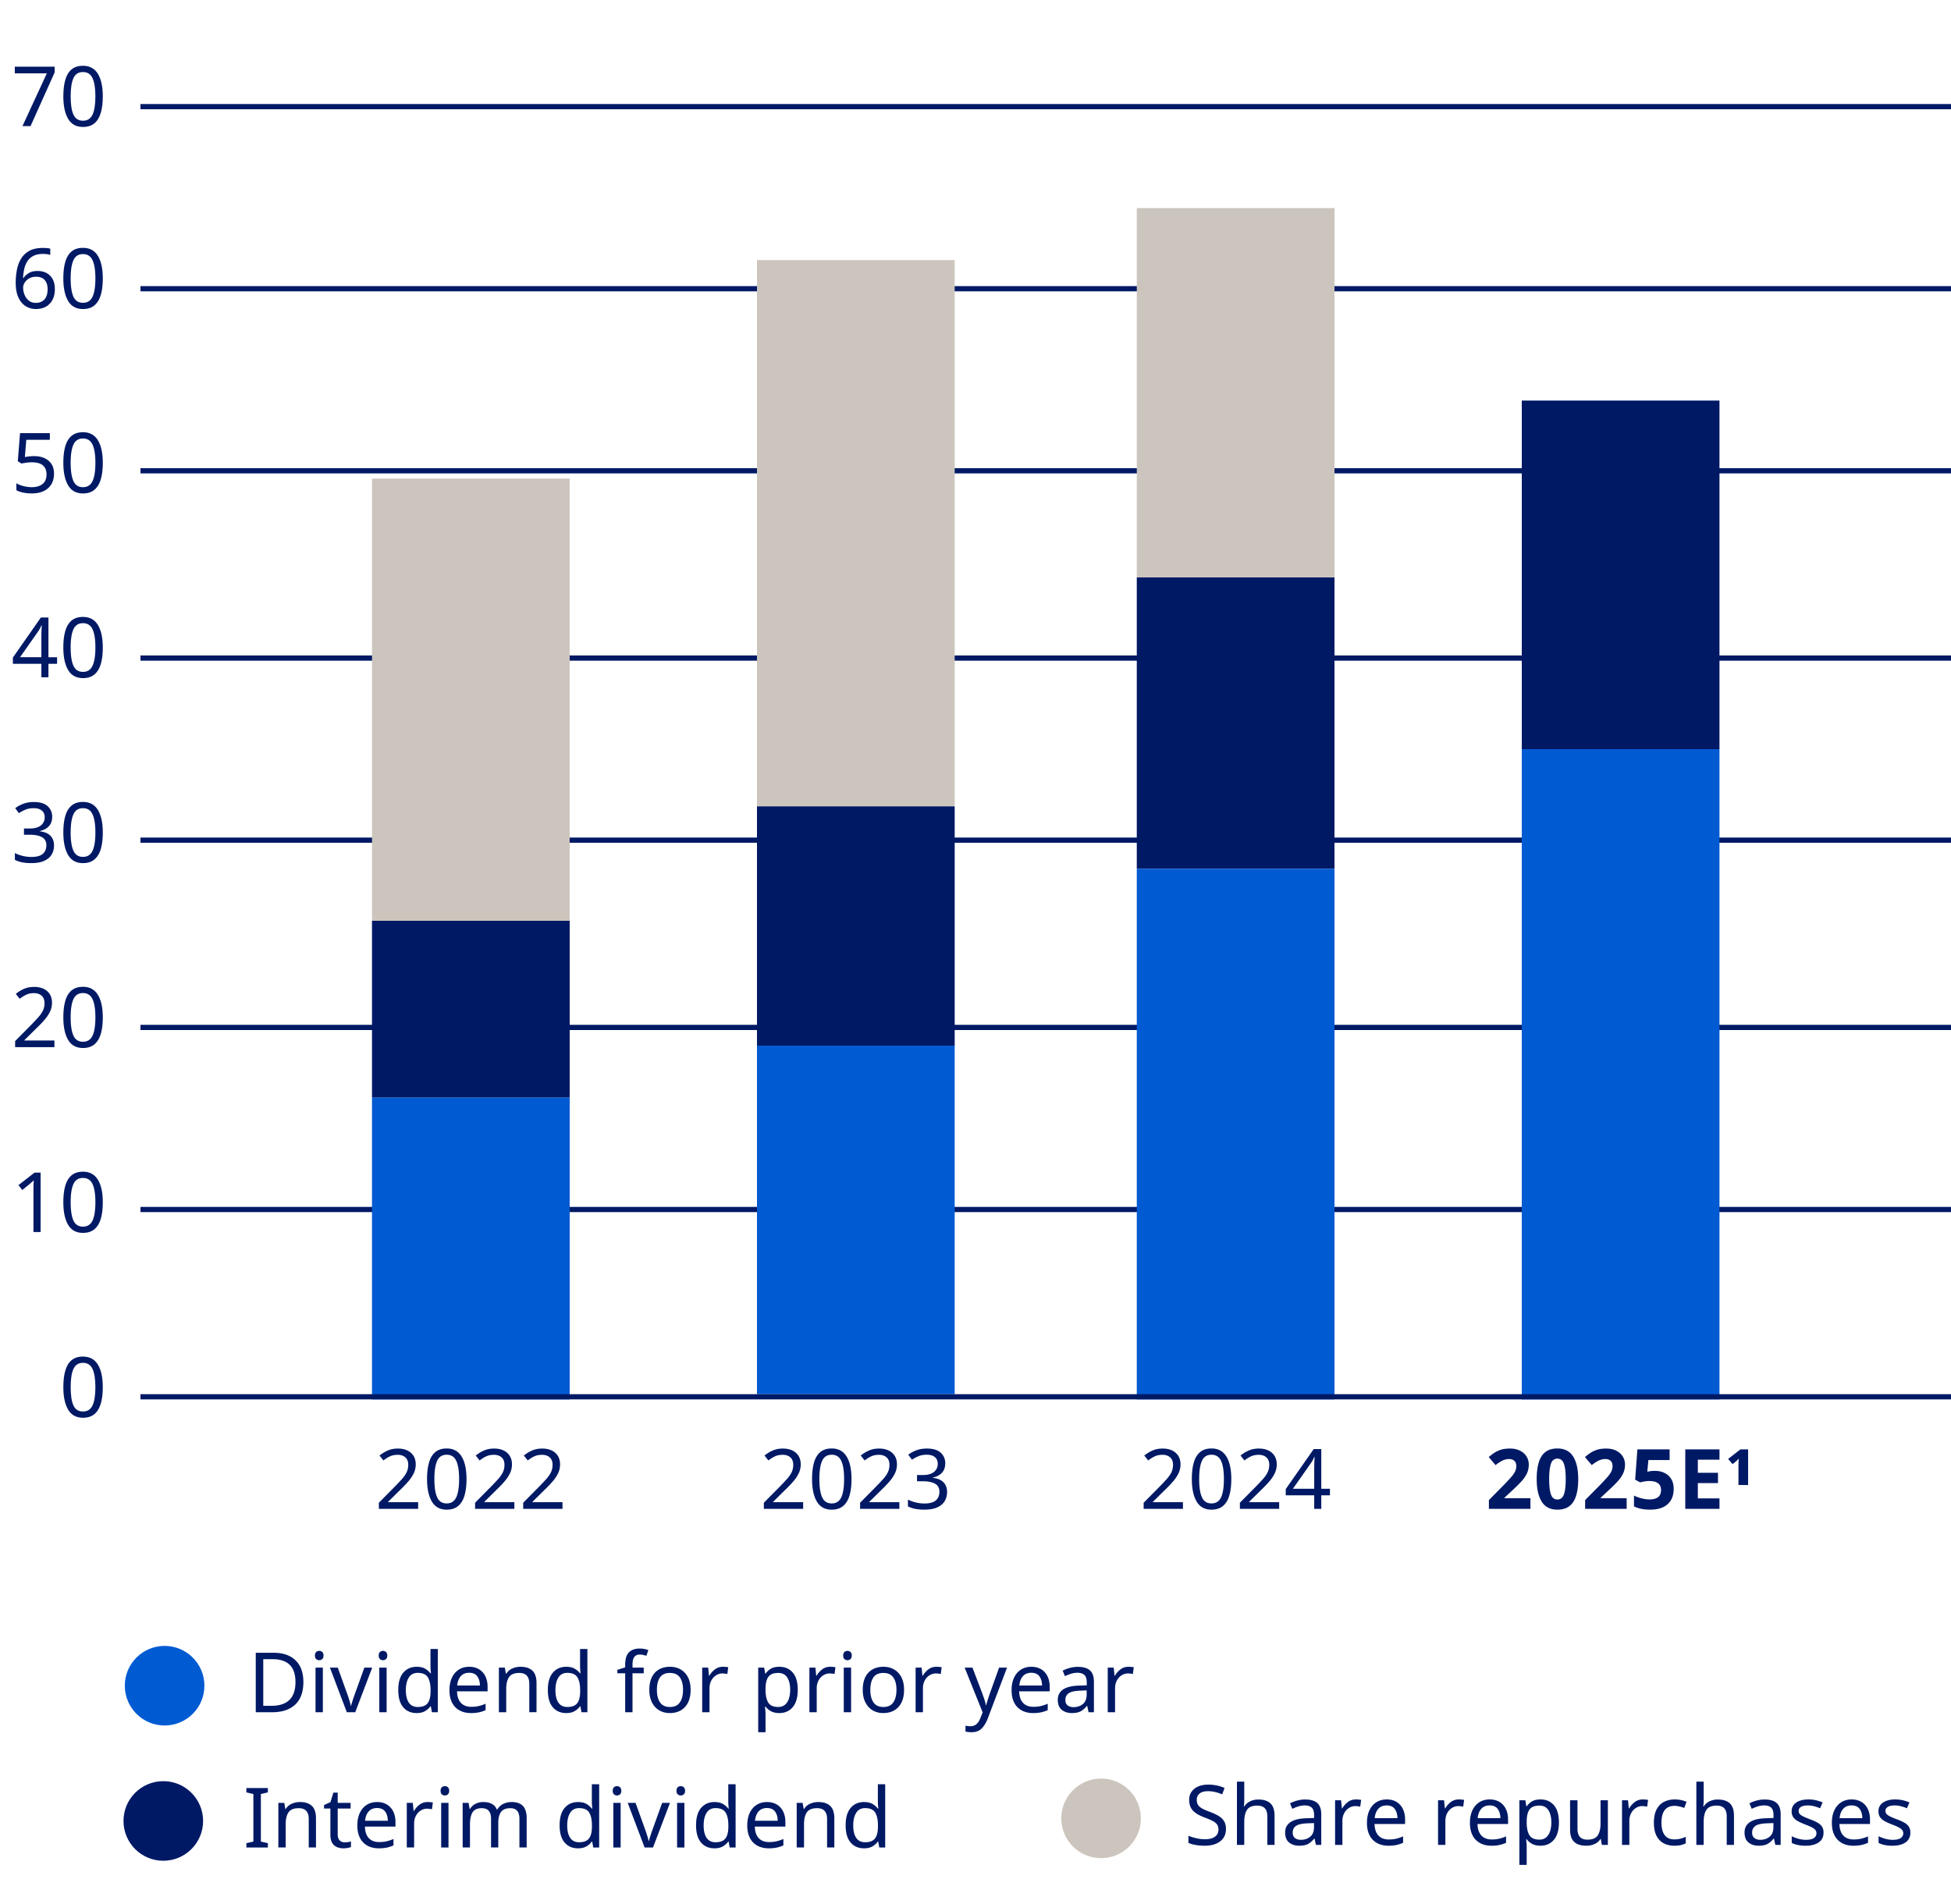 <svg xmlns="http://www.w3.org/2000/svg" width="375" height="366" viewBox="0 0 375 366"><path fill="none" stroke="#001965" d="M27 197.5h348M27 232.5h348M27 90.5h348M27 55.5h348M27 20.5h348M27 126.5h348M27 161.5h348"/><path fill="#ccc5bd" d="M71.5 92h38v85h-38z"/><path fill="#001965" d="M71.5 177h38v34h-38z"/><path d="M31.639 331.687c4.225 0 7.65-3.427 7.65-7.65s-3.425-7.65-7.65-7.65-7.65 3.422-7.65 7.65 3.425 7.65 7.65 7.65" fill="#005ad2"/><path d="M31.387 357.687c4.225 0 7.65-3.427 7.65-7.65s-3.425-7.65-7.65-7.65-7.65 3.422-7.65 7.65 3.425 7.65 7.65 7.65" fill="#001965"/><path d="M211.639 357.187c4.225 0 7.65-3.427 7.65-7.65s-3.425-7.65-7.65-7.65-7.65 3.422-7.65 7.65 3.425 7.65 7.65 7.65M145.5 50h38v105h-38z" fill="#ccc5bd"/><path fill="#001965" d="M145.5 155h38v46h-38z"/><path fill="#ccc5bd" d="M218.5 40h38v71h-38z"/><path fill="#001965" d="M218.5 111h38v56h-38zM292.5 77h38v67h-38z"/><path fill="#005ad2" d="M71.5 211h38v58h-38zM145.5 201h38v67h-38zM218.5 167h38v102h-38zM292.5 144h38v125h-38z"/><path fill="none" stroke="#001965" d="M27 268.5h348"/><g fill="#001965"><path d="M58.312 323.312c0 1.931-.525 3.384-1.576 4.36s-2.515 1.464-4.392 1.464h-3.185v-11.424h3.521c1.141 0 2.136.214 2.983.64a4.493 4.493 0 011.96 1.889c.459.832.688 1.855.688 3.071zm-1.521.047c0-1.525-.376-2.643-1.128-3.352s-1.815-1.064-3.191-1.064H50.6v8.961h1.552c3.094 0 4.64-1.516 4.64-4.545zM61.367 317.344c.213 0 .402.072.568.216.165.144.248.371.248.681s-.083.535-.248.68a.837.837 0 01-.568.216c-.234 0-.432-.071-.592-.216s-.24-.371-.24-.68.08-.537.24-.681.357-.216.592-.216zm.688 3.216v8.576h-1.407v-8.576h1.407zM66.663 329.136l-3.248-8.576h1.504l1.824 5.056a28.076 28.076 0 01.528 1.617c.074.266.128.484.159.655h.064c.032-.171.091-.392.176-.664s.176-.55.272-.832c.096-.282.187-.541.271-.776l1.824-5.056h1.504l-3.264 8.576h-1.616zM73.623 317.344c.213 0 .402.072.568.216.165.144.248.371.248.681s-.083.535-.248.68a.837.837 0 01-.568.216c-.234 0-.432-.071-.592-.216s-.24-.371-.24-.68.08-.537.24-.681.357-.216.592-.216zm.688 3.216v8.576h-1.407v-8.576h1.407zM80.071 329.296c-1.067 0-1.92-.37-2.561-1.112-.64-.741-.96-1.848-.96-3.32s.322-2.584.968-3.336 1.502-1.127 2.568-1.127c.661 0 1.202.122 1.624.367a3.46 3.46 0 011.032.896h.096c-.021-.139-.043-.344-.064-.616s-.031-.488-.031-.647v-3.425h1.408v12.16h-1.137l-.208-1.151h-.063c-.256.362-.598.672-1.024.928s-.976.384-1.647.384zm.224-1.168c.906 0 1.544-.248 1.912-.744s.552-1.245.552-2.248v-.256c0-1.066-.176-1.886-.528-2.456-.352-.57-1.002-.855-1.951-.855-.758 0-1.326.301-1.704.903-.379.603-.568 1.411-.568 2.424 0 1.024.189 1.819.568 2.384.378.566.952.849 1.72.849zM90.183 320.4c.726 0 1.354.159 1.888.479.533.319.941.771 1.225 1.353.282.581.424 1.261.424 2.039v.848h-5.872c.021.971.27 1.71.744 2.217.475.506 1.139.76 1.992.76.544 0 1.026-.051 1.447-.152a8.35 8.35 0 001.305-.439v1.232c-.438.191-.87.333-1.296.424a7.46 7.46 0 01-1.521.136c-.821 0-1.541-.165-2.16-.496a3.467 3.467 0 01-1.447-1.472c-.347-.65-.521-1.457-.521-2.416 0-.939.157-1.744.472-2.416s.758-1.189 1.328-1.553c.571-.362 1.234-.543 1.992-.543zm-.016 1.152c-.672 0-1.203.216-1.592.647-.39.433-.622 1.033-.696 1.801h4.368c-.011-.726-.182-1.314-.513-1.768-.33-.454-.854-.681-1.567-.681zM100.022 320.4c1.023 0 1.797.25 2.319.752.522.501.784 1.301.784 2.399v5.584h-1.392v-5.487c0-1.377-.641-2.064-1.92-2.064-.95 0-1.605.267-1.969.8-.362.534-.544 1.302-.544 2.304v4.448h-1.407v-8.576h1.136l.208 1.168h.08a2.538 2.538 0 011.151-1 3.786 3.786 0 011.553-.327zM108.822 329.296c-1.067 0-1.92-.37-2.561-1.112-.64-.741-.96-1.848-.96-3.32s.322-2.584.968-3.336 1.502-1.127 2.568-1.127c.661 0 1.202.122 1.624.367a3.46 3.46 0 011.032.896h.096c-.021-.139-.043-.344-.064-.616s-.031-.488-.031-.647v-3.425h1.408v12.16h-1.137l-.208-1.151h-.063c-.256.362-.598.672-1.024.928s-.976.384-1.647.384zm.224-1.168c.906 0 1.544-.248 1.912-.744s.552-1.245.552-2.248v-.256c0-1.066-.176-1.886-.528-2.456-.352-.57-1.002-.855-1.951-.855-.758 0-1.326.301-1.704.903-.379.603-.568 1.411-.568 2.424 0 1.024.189 1.819.568 2.384.378.566.952.849 1.72.849zM123.733 321.648h-2.159v7.487h-1.408v-7.487h-1.504v-.656l1.504-.48v-.496c0-1.109.242-1.906.728-2.393.485-.484 1.171-.728 2.057-.728.33 0 .64.03.928.089s.533.125.736.199l-.368 1.104a9.763 9.763 0 00-.592-.159 2.935 2.935 0 00-.688-.08c-.47 0-.818.157-1.048.472s-.344.809-.344 1.48v.56h2.159v1.089zM132.742 324.832c0 1.418-.36 2.518-1.08 3.296-.721.778-1.693 1.168-2.92 1.168-.758 0-1.433-.173-2.024-.521-.592-.346-1.059-.854-1.4-1.52-.341-.666-.512-1.475-.512-2.424 0-1.419.354-2.512 1.064-3.28.709-.769 1.683-1.151 2.92-1.151.768 0 1.45.173 2.048.52.597.347 1.063.848 1.399 1.504.337.656.505 1.459.505 2.408zm-6.48 0c0 1.014.2 1.816.6 2.408.4.592 1.038.888 1.912.888.864 0 1.499-.296 1.904-.888s.608-1.395.608-2.408-.203-1.809-.608-2.385-1.046-.863-1.92-.863-1.51.287-1.904.863-.592 1.371-.592 2.385zM138.966 320.4c.159 0 .33.008.512.023s.347.04.496.072l-.176 1.295a4.865 4.865 0 00-.929-.111c-.438 0-.848.12-1.231.359-.384.24-.691.576-.92 1.009-.229.433-.345.937-.345 1.512v4.576h-1.407v-8.576h1.151l.16 1.568h.064c.267-.47.621-.874 1.063-1.216s.963-.512 1.561-.512zM149.814 320.4c1.056 0 1.906.367 2.552 1.104s.968 1.846.968 3.328c0 1.461-.322 2.57-.968 3.328s-1.502 1.136-2.568 1.136c-.661 0-1.208-.123-1.64-.368a3.123 3.123 0 01-1.017-.88h-.096c.011.181.029.411.056.688.027.277.04.517.04.719v3.521h-1.407V320.56h1.151l.192 1.168h.063c.257-.373.593-.688 1.009-.944s.97-.383 1.664-.383zm-.256 1.184c-.874 0-1.493.245-1.855.736-.363.49-.55 1.236-.561 2.239v.272c0 1.056.174 1.869.521 2.439s.989.856 1.928.856c.512 0 .938-.142 1.28-.425.341-.281.595-.674.76-1.176.165-.501.248-1.072.248-1.711 0-.982-.189-1.766-.568-2.353-.378-.587-.962-.88-1.752-.88zM159.574 320.4c.159 0 .33.008.512.023s.347.04.496.072l-.176 1.295a4.865 4.865 0 00-.929-.111c-.438 0-.848.12-1.231.359-.384.24-.691.576-.92 1.009-.229.433-.345.937-.345 1.512v4.576h-1.407v-8.576h1.151l.16 1.568h.064c.267-.47.621-.874 1.063-1.216s.963-.512 1.561-.512zM162.901 317.344c.213 0 .402.072.568.216.165.144.248.371.248.681s-.083.535-.248.68a.837.837 0 01-.568.216c-.234 0-.432-.071-.592-.216s-.24-.371-.24-.68.08-.537.24-.681.357-.216.592-.216zm.688 3.216v8.576h-1.407v-8.576h1.407zM173.766 324.832c0 1.418-.36 2.518-1.08 3.296-.721.778-1.693 1.168-2.92 1.168-.758 0-1.433-.173-2.024-.521-.592-.346-1.059-.854-1.4-1.52-.341-.666-.512-1.475-.512-2.424 0-1.419.354-2.512 1.064-3.28.709-.769 1.683-1.151 2.92-1.151.768 0 1.45.173 2.048.52.597.347 1.063.848 1.399 1.504.337.656.505 1.459.505 2.408zm-6.481 0c0 1.014.2 1.816.6 2.408.4.592 1.038.888 1.912.888.864 0 1.499-.296 1.904-.888s.608-1.395.608-2.408-.203-1.809-.608-2.385-1.046-.863-1.92-.863-1.51.287-1.904.863-.592 1.371-.592 2.385zM179.989 320.4c.159 0 .33.008.512.023s.347.04.496.072l-.176 1.295a4.865 4.865 0 00-.929-.111c-.438 0-.848.12-1.231.359-.384.24-.691.576-.92 1.009-.229.433-.345.937-.345 1.512v4.576h-1.407v-8.576h1.151l.16 1.568h.064c.267-.47.621-.874 1.063-1.216s.963-.512 1.561-.512zM185.413 320.56h1.504l1.856 4.88c.16.438.304.848.432 1.232s.225.752.288 1.104h.064c.063-.266.165-.615.304-1.048.139-.432.282-.866.433-1.304l1.743-4.864h1.521l-3.696 9.761c-.31.811-.698 1.455-1.168 1.936s-1.12.72-1.952.72a4.904 4.904 0 01-1.168-.128v-1.12c.117.021.259.042.424.063.166.021.339.033.521.033.49 0 .885-.139 1.184-.416s.539-.646.721-1.104l.447-1.136-3.456-8.608zM198.229 320.4c.726 0 1.354.159 1.888.479.533.319.941.771 1.225 1.353.282.581.424 1.261.424 2.039v.848h-5.872c.021.971.27 1.71.744 2.217.475.506 1.139.76 1.992.76.544 0 1.026-.051 1.447-.152a8.35 8.35 0 001.305-.439v1.232c-.438.191-.87.333-1.296.424a7.46 7.46 0 01-1.521.136c-.821 0-1.541-.165-2.16-.496a3.467 3.467 0 01-1.447-1.472c-.347-.65-.521-1.457-.521-2.416 0-.939.157-1.744.472-2.416s.758-1.189 1.328-1.553c.571-.362 1.234-.543 1.992-.543zm-.016 1.152c-.672 0-1.203.216-1.592.647-.39.433-.622 1.033-.696 1.801h4.368c-.011-.726-.182-1.314-.513-1.768-.33-.454-.854-.681-1.567-.681zM207.189 320.416c1.045 0 1.818.229 2.319.688.502.459.752 1.189.752 2.192v5.84h-1.023l-.272-1.216h-.063c-.374.469-.769.816-1.185 1.04s-.981.336-1.695.336c-.779 0-1.425-.206-1.937-.616s-.768-1.053-.768-1.928c0-.854.336-1.512 1.008-1.977.672-.464 1.706-.717 3.104-.76l1.456-.048v-.513c0-.714-.154-1.21-.464-1.487s-.747-.416-1.312-.416c-.448 0-.875.067-1.28.2s-.784.285-1.136.455l-.433-1.055c.374-.203.816-.377 1.328-.521s1.046-.216 1.601-.216zm1.68 4.527l-1.264.049c-1.067.043-1.806.213-2.217.512-.41.299-.615.72-.615 1.264 0 .48.146.832.439 1.057.293.224.669.336 1.128.336.715 0 1.314-.2 1.8-.601.485-.399.729-1.016.729-1.848v-.769zM216.917 320.4c.159 0 .33.008.512.023s.347.04.496.072l-.176 1.295a4.865 4.865 0 00-.929-.111c-.438 0-.848.12-1.231.359-.384.24-.691.576-.92 1.009-.229.433-.345.937-.345 1.512v4.576h-1.407v-8.576h1.151l.16 1.568h.064c.267-.47.621-.874 1.063-1.216s.963-.512 1.561-.512z"/><g><path d="M51.486 355.136h-4.128v-.832l1.345-.304v-9.137l-1.345-.319v-.832h4.128v.832l-1.344.319V354l1.344.304v.832zM57.631 346.4c1.023 0 1.797.25 2.319.752.522.501.784 1.301.784 2.399v5.584h-1.392v-5.487c0-1.377-.641-2.064-1.92-2.064-.95 0-1.605.267-1.969.8-.362.534-.544 1.302-.544 2.304v4.448h-1.407v-8.576h1.136l.208 1.168h.08a2.538 2.538 0 011.151-1 3.786 3.786 0 011.553-.327zM66.254 354.144c.214 0 .433-.016.656-.048.224-.031.405-.074.544-.128v1.071c-.149.075-.362.137-.64.185s-.544.072-.8.072c-.448 0-.862-.077-1.24-.231a1.918 1.918 0 01-.92-.809c-.235-.385-.353-.923-.353-1.616v-4.991h-1.216v-.673l1.232-.56.56-1.824h.832v1.968h2.48v1.089h-2.48v4.959c0 .523.125.91.376 1.16.251.251.573.376.968.376zM72.478 346.4c.726 0 1.354.159 1.888.479.533.319.941.771 1.225 1.353.282.581.424 1.261.424 2.039v.848h-5.872c.021.971.27 1.71.744 2.217.475.506 1.139.76 1.992.76.544 0 1.026-.051 1.447-.152a8.35 8.35 0 001.305-.439v1.232c-.438.191-.87.333-1.296.424a7.46 7.46 0 01-1.521.136c-.821 0-1.541-.165-2.16-.496a3.467 3.467 0 01-1.447-1.472c-.347-.65-.521-1.457-.521-2.416 0-.939.157-1.744.472-2.416s.758-1.189 1.328-1.553c.571-.362 1.234-.543 1.992-.543zm-.016 1.152c-.672 0-1.203.216-1.592.647-.39.433-.622 1.033-.696 1.801h4.368c-.011-.726-.182-1.314-.513-1.768-.33-.454-.854-.681-1.567-.681zM82.19 346.4c.159 0 .33.008.512.023s.347.04.496.072l-.176 1.295a4.865 4.865 0 00-.929-.111c-.438 0-.848.12-1.231.359-.384.24-.691.576-.92 1.009-.229.433-.345.937-.345 1.512v4.576H78.19v-8.576h1.151l.16 1.568h.064c.267-.47.621-.874 1.063-1.216s.963-.512 1.561-.512zM85.518 343.344c.213 0 .402.072.568.216.165.144.248.371.248.681s-.083.535-.248.68a.837.837 0 01-.568.216c-.234 0-.432-.071-.592-.216s-.24-.371-.24-.68.08-.537.24-.681.357-.216.592-.216zm.687 3.216v8.576h-1.407v-8.576h1.407zM98.333 346.4c.971 0 1.696.25 2.177.752.479.501.72 1.301.72 2.399v5.584h-1.392v-5.521c0-1.354-.582-2.031-1.744-2.031-.832 0-1.427.24-1.784.72s-.536 1.179-.536 2.097v4.735h-1.392v-5.521c0-1.354-.587-2.031-1.761-2.031-.863 0-1.461.267-1.792.8-.33.534-.496 1.302-.496 2.304v4.448h-1.407v-8.576h1.136l.208 1.168h.08a2.502 2.502 0 011.08-1 3.296 3.296 0 011.447-.327c1.345 0 2.219.479 2.624 1.439h.08c.288-.49.678-.854 1.168-1.088a3.635 3.635 0 011.584-.352zM111.086 355.296c-1.067 0-1.92-.37-2.561-1.112-.64-.741-.96-1.848-.96-3.32s.322-2.584.968-3.336 1.502-1.127 2.568-1.127c.661 0 1.202.122 1.624.367a3.46 3.46 0 011.032.896h.096c-.021-.139-.043-.344-.064-.616s-.031-.488-.031-.647v-3.425h1.408v12.16h-1.137l-.208-1.151h-.063c-.256.362-.598.672-1.024.928s-.976.384-1.647.384zm.224-1.168c.906 0 1.544-.248 1.912-.744s.552-1.245.552-2.248v-.256c0-1.066-.176-1.886-.528-2.456-.352-.57-1.002-.855-1.951-.855-.758 0-1.326.301-1.704.903-.379.603-.568 1.411-.568 2.424 0 1.024.189 1.819.568 2.384.378.566.952.849 1.72.849zM118.605 343.344c.213 0 .402.072.568.216.165.144.248.371.248.681s-.083.535-.248.68a.837.837 0 01-.568.216c-.234 0-.432-.071-.592-.216s-.24-.371-.24-.68.08-.537.24-.681.357-.216.592-.216zm.688 3.216v8.576h-1.407v-8.576h1.407zM123.901 355.136l-3.248-8.576h1.504l1.824 5.056a28.076 28.076 0 01.528 1.617c.074.266.128.484.159.655h.064c.032-.171.091-.392.176-.664s.176-.55.272-.832c.096-.282.187-.541.271-.776l1.824-5.056h1.504l-3.264 8.576h-1.616zM130.861 343.344c.213 0 .402.072.568.216.165.144.248.371.248.681s-.083.535-.248.68a.837.837 0 01-.568.216c-.234 0-.432-.071-.592-.216s-.24-.371-.24-.68.08-.537.24-.681.357-.216.592-.216zm.688 3.216v8.576h-1.407v-8.576h1.407zM137.31 355.296c-1.067 0-1.92-.37-2.561-1.112-.64-.741-.96-1.848-.96-3.32s.322-2.584.968-3.336 1.502-1.127 2.568-1.127c.661 0 1.202.122 1.624.367a3.46 3.46 0 011.032.896h.096c-.021-.139-.043-.344-.064-.616s-.031-.488-.031-.647v-3.425h1.408v12.16h-1.137l-.208-1.151h-.063c-.256.362-.598.672-1.024.928s-.976.384-1.647.384zm.223-1.168c.906 0 1.544-.248 1.912-.744s.552-1.245.552-2.248v-.256c0-1.066-.176-1.886-.528-2.456-.352-.57-1.002-.855-1.951-.855-.758 0-1.326.301-1.704.903-.379.603-.568 1.411-.568 2.424 0 1.024.189 1.819.568 2.384.378.566.952.849 1.72.849zM147.421 346.4c.726 0 1.354.159 1.888.479.533.319.941.771 1.225 1.353.282.581.424 1.261.424 2.039v.848h-5.872c.021.971.27 1.71.744 2.217.475.506 1.139.76 1.992.76.544 0 1.026-.051 1.447-.152a8.35 8.35 0 001.305-.439v1.232c-.438.191-.87.333-1.296.424a7.46 7.46 0 01-1.521.136c-.821 0-1.541-.165-2.16-.496a3.467 3.467 0 01-1.447-1.472c-.347-.65-.521-1.457-.521-2.416 0-.939.157-1.744.472-2.416s.758-1.189 1.328-1.553c.571-.362 1.234-.543 1.992-.543zm-.016 1.152c-.672 0-1.203.216-1.592.647-.39.433-.622 1.033-.696 1.801h4.368c-.011-.726-.182-1.314-.513-1.768-.33-.454-.854-.681-1.567-.681zM157.262 346.4c1.023 0 1.797.25 2.319.752.522.501.784 1.301.784 2.399v5.584h-1.392v-5.487c0-1.377-.641-2.064-1.92-2.064-.95 0-1.605.267-1.969.8-.362.534-.544 1.302-.544 2.304v4.448h-1.407v-8.576h1.136l.208 1.168h.08a2.538 2.538 0 011.151-1 3.786 3.786 0 011.553-.327zM166.062 355.296c-1.067 0-1.92-.37-2.561-1.112-.64-.741-.96-1.848-.96-3.32s.322-2.584.968-3.336 1.502-1.127 2.568-1.127c.661 0 1.202.122 1.624.367a3.46 3.46 0 011.032.896h.096c-.021-.139-.043-.344-.064-.616s-.031-.488-.031-.647v-3.425h1.408v12.16h-1.137l-.208-1.151h-.063c-.256.362-.598.672-1.024.928s-.976.384-1.647.384zm.223-1.168c.906 0 1.544-.248 1.912-.744s.552-1.245.552-2.248v-.256c0-1.066-.176-1.886-.528-2.456-.352-.57-1.002-.855-1.951-.855-.758 0-1.326.301-1.704.903-.379.603-.568 1.411-.568 2.424 0 1.024.189 1.819.568 2.384.378.566.952.849 1.72.849z"/></g><g><path d="M235.64 351.58c0 1.014-.368 1.803-1.104 2.367-.735.566-1.728.849-2.976.849-.641 0-1.232-.048-1.776-.144-.544-.097-.997-.23-1.359-.4v-1.376c.384.171.861.325 1.432.464s1.16.208 1.768.208c.843 0 1.482-.165 1.92-.496s.656-.778.656-1.345c0-.373-.08-.688-.24-.943-.159-.256-.438-.49-.832-.704-.395-.213-.933-.448-1.615-.704-.981-.352-1.718-.783-2.208-1.296-.491-.512-.736-1.21-.736-2.096 0-.597.154-1.114.464-1.552s.736-.773 1.28-1.008 1.179-.353 1.904-.353a7.85 7.85 0 011.712.176 7.907 7.907 0 011.439.464l-.448 1.232a8.522 8.522 0 00-1.296-.432 5.925 5.925 0 00-1.439-.176c-.715 0-1.254.151-1.616.455-.362.305-.544.707-.544 1.209 0 .383.08.703.24.959s.421.488.784.696c.362.208.853.424 1.472.647.672.246 1.24.51 1.704.793.464.282.815.621 1.056 1.016s.36.891.36 1.488zM239.158 342.476v3.568c0 .427-.026.827-.079 1.2h.096a2.629 2.629 0 011.128-.992 3.557 3.557 0 011.544-.336c1.034 0 1.816.248 2.344.744.528.496.792 1.293.792 2.392v5.584h-1.392v-5.487c0-1.377-.641-2.064-1.92-2.064-.96 0-1.619.27-1.977.808-.357.539-.536 1.31-.536 2.312v4.433h-1.407v-12.16h1.407zM250.888 345.916c1.045 0 1.818.229 2.319.688.502.459.752 1.189.752 2.192v5.84h-1.023l-.272-1.216h-.063c-.374.469-.769.816-1.185 1.04s-.981.336-1.695.336c-.779 0-1.425-.206-1.937-.616s-.768-1.053-.768-1.928c0-.854.336-1.512 1.008-1.977.672-.464 1.706-.717 3.104-.76l1.456-.048v-.513c0-.714-.154-1.21-.464-1.487s-.747-.416-1.312-.416c-.448 0-.875.067-1.28.2s-.784.285-1.136.455l-.433-1.055c.374-.203.816-.377 1.328-.521s1.046-.216 1.601-.216zm1.679 4.527l-1.264.049c-1.067.043-1.806.213-2.217.512-.41.299-.615.72-.615 1.264 0 .48.146.832.439 1.057.293.224.669.336 1.128.336.715 0 1.314-.2 1.8-.601.485-.399.729-1.016.729-1.848v-.769zM260.615 345.9c.159 0 .33.008.512.023s.347.04.496.072l-.176 1.295a4.865 4.865 0 00-.929-.111c-.438 0-.848.12-1.231.359-.384.24-.691.576-.92 1.009-.229.433-.345.937-.345 1.512v4.576h-1.407v-8.576h1.151l.16 1.568h.064c.267-.47.621-.874 1.063-1.216s.963-.512 1.561-.512zM266.534 345.9c.726 0 1.354.159 1.888.479.533.319.941.771 1.225 1.353.282.581.424 1.261.424 2.039v.848h-5.872c.021.971.27 1.71.744 2.217.475.506 1.139.76 1.992.76.544 0 1.026-.051 1.447-.152a8.35 8.35 0 001.305-.439v1.232c-.438.191-.87.333-1.296.424a7.46 7.46 0 01-1.521.136c-.821 0-1.541-.165-2.16-.496a3.467 3.467 0 01-1.447-1.472c-.347-.65-.521-1.457-.521-2.416 0-.939.157-1.744.472-2.416s.758-1.189 1.328-1.553c.571-.362 1.234-.543 1.992-.543zm-.015 1.152c-.672 0-1.203.216-1.592.647-.39.433-.622 1.033-.696 1.801h4.368c-.011-.726-.182-1.314-.513-1.768-.33-.454-.854-.681-1.567-.681zM280.407 345.9c.159 0 .33.008.512.023s.347.04.496.072l-.176 1.295a4.865 4.865 0 00-.929-.111c-.438 0-.848.12-1.231.359-.384.24-.691.576-.92 1.009-.229.433-.345.937-.345 1.512v4.576h-1.407v-8.576h1.151l.16 1.568h.064c.267-.47.621-.874 1.063-1.216s.963-.512 1.561-.512zM286.326 345.9c.726 0 1.354.159 1.888.479.533.319.941.771 1.225 1.353.282.581.424 1.261.424 2.039v.848h-5.872c.021.971.27 1.71.744 2.217.475.506 1.139.76 1.992.76.544 0 1.026-.051 1.447-.152a8.35 8.35 0 001.305-.439v1.232c-.438.191-.87.333-1.296.424a7.46 7.46 0 01-1.521.136c-.821 0-1.541-.165-2.16-.496a3.467 3.467 0 01-1.447-1.472c-.347-.65-.521-1.457-.521-2.416 0-.939.157-1.744.472-2.416s.758-1.189 1.328-1.553c.571-.362 1.234-.543 1.992-.543zm-.015 1.152c-.672 0-1.203.216-1.592.647-.39.433-.622 1.033-.696 1.801h4.368c-.011-.726-.182-1.314-.513-1.768-.33-.454-.854-.681-1.567-.681zM296.118 345.9c1.056 0 1.906.367 2.552 1.104s.968 1.846.968 3.328c0 1.461-.322 2.57-.968 3.328s-1.502 1.136-2.568 1.136c-.661 0-1.208-.123-1.64-.368a3.123 3.123 0 01-1.017-.88h-.096c.011.181.029.411.056.688.027.277.04.517.04.719v3.521h-1.407V346.06h1.151l.192 1.168h.063c.257-.373.593-.688 1.009-.944s.97-.383 1.664-.383zm-.257 1.184c-.874 0-1.493.245-1.855.736-.363.49-.55 1.236-.561 2.239v.272c0 1.056.174 1.869.521 2.439s.989.856 1.928.856c.512 0 .938-.142 1.28-.425.341-.281.595-.674.76-1.176.165-.501.248-1.072.248-1.711 0-.982-.189-1.766-.568-2.353-.378-.587-.962-.88-1.752-.88zM309.046 346.06v8.576h-1.152l-.208-1.136h-.064a2.454 2.454 0 01-1.151.984 3.997 3.997 0 01-1.568.312c-1.034 0-1.813-.248-2.336-.744s-.784-1.288-.784-2.376v-5.616h1.425v5.521c0 1.365.634 2.048 1.903 2.048.949 0 1.608-.267 1.977-.8.367-.533.552-1.302.552-2.305v-4.464h1.408zM315.767 345.9c.159 0 .33.008.512.023s.347.04.496.072l-.176 1.295a4.865 4.865 0 00-.929-.111c-.438 0-.848.12-1.231.359-.384.24-.691.576-.92 1.009-.229.433-.345.937-.345 1.512v4.576h-1.407v-8.576h1.151l.16 1.568h.064c.267-.47.621-.874 1.063-1.216s.963-.512 1.561-.512zM321.813 354.796c-.768 0-1.445-.155-2.032-.464-.586-.31-1.048-.789-1.384-1.44-.336-.65-.504-1.482-.504-2.496 0-1.056.174-1.914.521-2.575.346-.662.823-1.146 1.432-1.457.608-.309 1.296-.463 2.064-.463.426 0 .845.045 1.256.135.41.092.744.201 1 .328l-.433 1.168a8.287 8.287 0 00-.896-.271 3.944 3.944 0 00-.96-.128c-1.686 0-2.528 1.083-2.528 3.248 0 1.034.205 1.827.616 2.376.41.549 1.021.824 1.832.824.458 0 .869-.049 1.231-.145a5.97 5.97 0 00.992-.352v1.248c-.288.149-.605.264-.952.344s-.766.12-1.256.12zM327.461 342.476v3.568c0 .427-.026.827-.079 1.2h.096a2.629 2.629 0 011.128-.992 3.557 3.557 0 011.544-.336c1.034 0 1.816.248 2.344.744.528.496.792 1.293.792 2.392v5.584h-1.392v-5.487c0-1.377-.641-2.064-1.92-2.064-.96 0-1.619.27-1.977.808-.357.539-.536 1.31-.536 2.312v4.433h-1.407v-12.16h1.407zM339.19 345.916c1.045 0 1.818.229 2.319.688.502.459.752 1.189.752 2.192v5.84h-1.023l-.272-1.216h-.063c-.374.469-.769.816-1.185 1.04s-.981.336-1.695.336c-.779 0-1.425-.206-1.937-.616s-.768-1.053-.768-1.928c0-.854.336-1.512 1.008-1.977.672-.464 1.706-.717 3.104-.76l1.456-.048v-.513c0-.714-.154-1.21-.464-1.487s-.747-.416-1.312-.416c-.448 0-.875.067-1.28.2s-.784.285-1.136.455l-.433-1.055c.374-.203.816-.377 1.328-.521s1.046-.216 1.601-.216zm1.68 4.527l-1.264.049c-1.067.043-1.806.213-2.217.512-.41.299-.615.72-.615 1.264 0 .48.146.832.439 1.057.293.224.669.336 1.128.336.715 0 1.314-.2 1.8-.601.485-.399.729-1.016.729-1.848v-.769zM350.502 352.268c0 .832-.31 1.461-.929 1.889-.618.426-1.45.64-2.496.64a7.214 7.214 0 01-1.544-.144 4.798 4.798 0 01-1.144-.4v-1.28a7.65 7.65 0 001.24.472c.485.145.979.217 1.479.217.715 0 1.232-.115 1.552-.344.32-.23.48-.537.48-.921a.992.992 0 00-.176-.575c-.118-.171-.328-.342-.632-.513-.305-.171-.739-.362-1.305-.575-.555-.214-1.029-.428-1.424-.641s-.698-.469-.912-.768c-.213-.299-.319-.684-.319-1.152 0-.726.296-1.285.888-1.68s1.368-.592 2.328-.592c.522 0 1.011.053 1.464.159s.877.245 1.271.416l-.479 1.12a9.588 9.588 0 00-1.136-.384 4.683 4.683 0 00-1.217-.16c-.575 0-1.016.093-1.319.28-.305.187-.456.439-.456.76 0 .246.069.447.208.607s.37.32.696.48c.325.16.76.342 1.304.544s1.008.411 1.392.624.678.473.88.775c.203.305.305.686.305 1.145zM355.894 345.9c.726 0 1.354.159 1.888.479.533.319.941.771 1.225 1.353.282.581.424 1.261.424 2.039v.848h-5.872c.021.971.27 1.71.744 2.217.475.506 1.139.76 1.992.76.544 0 1.026-.051 1.447-.152a8.35 8.35 0 001.305-.439v1.232c-.438.191-.87.333-1.296.424a7.46 7.46 0 01-1.521.136c-.821 0-1.541-.165-2.16-.496a3.467 3.467 0 01-1.447-1.472c-.347-.65-.521-1.457-.521-2.416 0-.939.157-1.744.472-2.416s.758-1.189 1.328-1.553c.571-.362 1.234-.543 1.992-.543zm-.016 1.152c-.672 0-1.203.216-1.592.647-.39.433-.622 1.033-.696 1.801h4.368c-.011-.726-.182-1.314-.513-1.768-.33-.454-.854-.681-1.567-.681zM367.189 352.268c0 .832-.31 1.461-.929 1.889-.618.426-1.45.64-2.496.64a7.214 7.214 0 01-1.544-.144 4.798 4.798 0 01-1.144-.4v-1.28a7.65 7.65 0 001.24.472c.485.145.979.217 1.479.217.715 0 1.232-.115 1.552-.344.32-.23.48-.537.48-.921a.992.992 0 00-.176-.575c-.118-.171-.328-.342-.632-.513-.305-.171-.739-.362-1.305-.575-.555-.214-1.029-.428-1.424-.641s-.698-.469-.912-.768c-.213-.299-.319-.684-.319-1.152 0-.726.296-1.285.888-1.68s1.368-.592 2.328-.592c.522 0 1.011.053 1.464.159s.877.245 1.271.416l-.479 1.12a9.588 9.588 0 00-1.136-.384 4.683 4.683 0 00-1.217-.16c-.575 0-1.016.093-1.319.28-.305.187-.456.439-.456.76 0 .246.069.447.208.607s.37.32.696.48c.325.16.76.342 1.304.544s1.008.411 1.392.624.678.473.88.775c.203.305.305.686.305 1.145z"/></g><g><path d="M3.021 54.364c0-.821.072-1.63.216-2.425.145-.794.405-1.514.784-2.159s.909-1.16 1.592-1.544c.683-.385 1.562-.576 2.641-.576.224 0 .472.011.744.032.271.021.493.059.664.112v1.199a3.61 3.61 0 00-.656-.144 5.568 5.568 0 00-.72-.048c-.736 0-1.35.123-1.841.367-.49.246-.877.582-1.159 1.008-.283.428-.488.918-.616 1.473s-.208 1.146-.24 1.775h.096c.246-.373.587-.689 1.024-.951s.997-.393 1.68-.393c.992 0 1.792.302 2.4.904.607.604.912 1.459.912 2.568 0 1.194-.328 2.133-.984 2.816-.656.682-1.539 1.023-2.647 1.023a3.676 3.676 0 01-1.969-.544c-.586-.362-1.053-.917-1.399-1.664s-.521-1.69-.521-2.832zm3.873 3.857c.672 0 1.216-.217 1.632-.648s.624-1.102.624-2.008c0-.726-.184-1.302-.552-1.729-.368-.426-.92-.64-1.656-.64-.501 0-.938.104-1.312.312a2.39 2.39 0 00-.872.801c-.208.325-.312.652-.312.983 0 .459.091.915.272 1.368s.453.826.816 1.12c.362.294.815.44 1.359.44zM19.758 53.516c0 1.238-.128 2.294-.384 3.168-.256.875-.664 1.547-1.225 2.017-.56.47-1.293.704-2.199.704-1.291 0-2.243-.52-2.856-1.561-.613-1.039-.92-2.482-.92-4.328 0-1.236.125-2.293.376-3.168.251-.874.653-1.543 1.208-2.008.555-.464 1.285-.695 2.192-.695 1.279 0 2.234.514 2.863 1.543.63 1.03.944 2.473.944 4.328zm-6.176 0c0 1.568.179 2.742.536 3.521.356.778.968 1.168 1.832 1.168.853 0 1.464-.386 1.832-1.16.367-.772.552-1.949.552-3.528 0-1.557-.185-2.725-.552-3.504-.368-.778-.979-1.168-1.832-1.168-.864 0-1.476.39-1.832 1.168-.357.779-.536 1.947-.536 3.504z"/></g><g><path d="M6.542 87.681c1.162 0 2.093.294 2.792.88.698.587 1.048 1.414 1.048 2.48 0 1.184-.376 2.114-1.128 2.791-.752.678-1.8 1.017-3.145 1.017a8.216 8.216 0 01-1.664-.16c-.512-.106-.943-.261-1.296-.464v-1.328c.385.234.851.419 1.4.552.549.134 1.074.2 1.576.2.842 0 1.522-.2 2.04-.6.517-.4.775-1.021.775-1.864 0-.747-.229-1.32-.688-1.72-.459-.4-1.185-.601-2.176-.601-.299 0-.641.026-1.024.08s-.693.106-.928.16l-.704-.448.432-5.392h5.729v1.28H5.053l-.271 3.312c.181-.032.426-.069.735-.112.31-.042.65-.063 1.024-.063zM19.758 88.961c0 1.236-.128 2.293-.384 3.168s-.664 1.547-1.225 2.016c-.56.469-1.293.704-2.199.704-1.291 0-2.243-.521-2.856-1.56-.613-1.041-.92-2.482-.92-4.328 0-1.238.125-2.294.376-3.168.251-.875.653-1.545 1.208-2.008.555-.465 1.285-.697 2.192-.697 1.279 0 2.234.516 2.863 1.545.63 1.029.944 2.472.944 4.328zm-6.176 0c0 1.567.179 2.741.536 3.52.356.779.968 1.168 1.832 1.168.853 0 1.464-.387 1.832-1.16.367-.773.552-1.949.552-3.527 0-1.558-.185-2.726-.552-3.504-.368-.779-.979-1.168-1.832-1.168-.864 0-1.476.389-1.832 1.168-.357.778-.536 1.946-.536 3.504z"/></g><g><path d="M4.317 24.244l4.688-10.145H2.846V12.82h7.664v1.088L5.87 24.244H4.317zM19.758 18.516c0 1.238-.128 2.294-.384 3.168-.256.875-.664 1.547-1.225 2.017-.56.47-1.293.704-2.199.704-1.291 0-2.243-.52-2.856-1.561-.613-1.039-.92-2.482-.92-4.328 0-1.236.125-2.293.376-3.168.251-.874.653-1.543 1.208-2.008.555-.464 1.285-.695 2.192-.695 1.279 0 2.234.514 2.863 1.543.63 1.03.944 2.473.944 4.328zm-6.176 0c0 1.568.179 2.742.536 3.521.356.778.968 1.168 1.832 1.168.853 0 1.464-.386 1.832-1.16.367-.772.552-1.949.552-3.528 0-1.557-.185-2.725-.552-3.504-.368-.778-.979-1.168-1.832-1.168-.864 0-1.476.39-1.832 1.168-.357.779-.536 1.947-.536 3.504z"/></g><g><path d="M10.029 157.003c0 .769-.216 1.379-.647 1.832-.432.454-1.006.755-1.72.903v.064c.906.107 1.586.395 2.04.864.453.47.68 1.083.68 1.84 0 .672-.155 1.265-.464 1.776-.31.512-.787.912-1.433 1.199-.646.289-1.475.433-2.487.433a9.614 9.614 0 01-1.664-.136 5.405 5.405 0 01-1.473-.488v-1.312c.48.246.998.432 1.553.561a7.105 7.105 0 001.6.191c1.024 0 1.763-.199 2.216-.6s.681-.952.681-1.656c0-.715-.28-1.229-.841-1.544-.56-.314-1.347-.472-2.359-.472H4.607v-1.2h1.12c.938 0 1.65-.197 2.136-.592s.729-.917.729-1.567c0-.555-.187-.984-.561-1.289-.373-.304-.88-.455-1.52-.455-.619 0-1.146.09-1.584.271s-.869.41-1.296.688l-.704-.959c.405-.32.909-.598 1.512-.832s1.288-.353 2.057-.353c1.194 0 2.082.267 2.664.8.581.533.871 1.211.871 2.032zM19.758 160.027c0 1.236-.128 2.293-.384 3.168s-.664 1.547-1.225 2.016c-.56.469-1.293.704-2.199.704-1.291 0-2.243-.521-2.856-1.56-.613-1.041-.92-2.482-.92-4.328 0-1.238.125-2.294.376-3.168.251-.875.653-1.545 1.208-2.008.555-.465 1.285-.697 2.192-.697 1.279 0 2.234.516 2.863 1.545.63 1.029.944 2.472.944 4.328zm-6.176 0c0 1.567.179 2.741.536 3.52.356.779.968 1.168 1.832 1.168.853 0 1.464-.387 1.832-1.16.367-.773.552-1.949.552-3.527 0-1.558-.185-2.726-.552-3.504-.368-.779-.979-1.168-1.832-1.168-.864 0-1.476.389-1.832 1.168-.357.778-.536 1.946-.536 3.504z"/></g><g><path d="M10.462 201.292H2.91v-1.168l2.991-3.024a45.804 45.804 0 001.448-1.535c.4-.448.701-.886.904-1.312.202-.426.304-.901.304-1.424 0-.629-.187-1.106-.56-1.432-.374-.326-.859-.488-1.456-.488-.565 0-1.057.096-1.473.287a6.57 6.57 0 00-1.279.801l-.752-.944a6.66 6.66 0 011.544-.952c.581-.261 1.234-.392 1.96-.392 1.066 0 1.909.272 2.527.815.619.545.929 1.286.929 2.225 0 .598-.123 1.157-.368 1.68a7.013 7.013 0 01-1.024 1.553 22.919 22.919 0 01-1.536 1.615l-2.384 2.352v.064h5.776v1.28zM19.758 195.564c0 1.236-.128 2.293-.384 3.168s-.664 1.547-1.225 2.016c-.56.469-1.293.704-2.199.704-1.291 0-2.243-.521-2.856-1.56-.613-1.041-.92-2.482-.92-4.328 0-1.238.125-2.294.376-3.168.251-.875.653-1.545 1.208-2.008.555-.465 1.285-.697 2.192-.697 1.279 0 2.234.516 2.863 1.545.63 1.029.944 2.472.944 4.328zm-6.176 0c0 1.567.179 2.741.536 3.52.356.779.968 1.168 1.832 1.168.853 0 1.464-.387 1.832-1.16.367-.773.552-1.949.552-3.527 0-1.558-.185-2.726-.552-3.504-.368-.779-.979-1.168-1.832-1.168-.864 0-1.476.389-1.832 1.168-.357.778-.536 1.946-.536 3.504z"/></g><g><path d="M7.806 236.833H6.43v-7.983c0-.459.005-.827.016-1.104s.027-.565.049-.864a6.31 6.31 0 01-.473.432c-.144.118-.317.268-.52.449l-1.216.991-.736-.944 3.088-2.399h1.168v11.424zM19.758 231.105c0 1.236-.128 2.293-.384 3.168s-.664 1.547-1.225 2.016c-.56.469-1.293.704-2.199.704-1.291 0-2.243-.521-2.856-1.56-.613-1.041-.92-2.482-.92-4.328 0-1.238.125-2.294.376-3.168.251-.875.653-1.545 1.208-2.008.555-.465 1.285-.697 2.192-.697 1.279 0 2.234.516 2.863 1.545.63 1.029.944 2.472.944 4.328zm-6.176 0c0 1.567.179 2.741.536 3.52.356.779.968 1.168 1.832 1.168.853 0 1.464-.387 1.832-1.16.367-.773.552-1.949.552-3.527 0-1.558-.185-2.726-.552-3.504-.368-.779-.979-1.168-1.832-1.168-.864 0-1.476.389-1.832 1.168-.357.778-.536 1.946-.536 3.504z"/></g><path d="M19.758 266.643c0 1.236-.128 2.293-.384 3.168s-.664 1.547-1.225 2.016c-.56.469-1.293.704-2.199.704-1.291 0-2.243-.521-2.856-1.56-.613-1.041-.92-2.482-.92-4.328 0-1.238.125-2.294.376-3.168.251-.875.653-1.545 1.208-2.008.555-.465 1.285-.697 2.192-.697 1.279 0 2.234.516 2.863 1.545.63 1.029.944 2.472.944 4.328zm-6.176 0c0 1.567.179 2.741.536 3.52.356.779.968 1.168 1.832 1.168.853 0 1.464-.387 1.832-1.16.367-.773.552-1.949.552-3.527 0-1.558-.185-2.726-.552-3.504-.368-.779-.979-1.168-1.832-1.168-.864 0-1.476.389-1.832 1.168-.357.778-.536 1.946-.536 3.504z"/><g><path d="M10.974 127.599H9.31v2.592H7.951v-2.592H2.478v-1.2l5.376-7.695H9.31v7.631h1.664v1.265zm-3.024-1.265v-3.6a37.533 37.533 0 01.079-2.527h-.063a7.464 7.464 0 01-.32.655 5.352 5.352 0 01-.368.593l-3.424 4.879h4.097zM19.758 124.463c0 1.236-.128 2.293-.384 3.168s-.664 1.547-1.225 2.016c-.56.469-1.293.704-2.199.704-1.291 0-2.243-.521-2.856-1.56-.613-1.041-.92-2.482-.92-4.328 0-1.238.125-2.294.376-3.168.251-.875.653-1.545 1.208-2.008.555-.465 1.285-.697 2.192-.697 1.279 0 2.234.516 2.863 1.545.63 1.029.944 2.472.944 4.328zm-6.176 0c0 1.567.179 2.741.536 3.52.356.779.968 1.168 1.832 1.168.853 0 1.464-.387 1.832-1.16.367-.773.552-1.949.552-3.527 0-1.558-.185-2.726-.552-3.504-.368-.779-.979-1.168-1.832-1.168-.864 0-1.476.389-1.832 1.168-.357.778-.536 1.946-.536 3.504z"/></g><g><path d="M80.372 290.036H72.82v-1.168l2.991-3.024a45.804 45.804 0 001.448-1.535c.4-.448.701-.886.904-1.312.202-.426.304-.901.304-1.424 0-.629-.187-1.106-.56-1.432-.374-.326-.859-.488-1.456-.488-.565 0-1.057.096-1.473.287a6.57 6.57 0 00-1.279.801l-.752-.944a6.66 6.66 0 011.544-.952c.581-.261 1.234-.392 1.96-.392 1.066 0 1.909.272 2.527.815.619.545.929 1.286.929 2.225 0 .598-.123 1.157-.368 1.68a7.013 7.013 0 01-1.024 1.553 22.919 22.919 0 01-1.536 1.615l-2.384 2.352v.064h5.776v1.28zM89.668 284.309c0 1.236-.128 2.293-.384 3.168s-.664 1.547-1.225 2.016c-.56.469-1.293.704-2.199.704-1.291 0-2.243-.521-2.856-1.56-.613-1.041-.92-2.482-.92-4.328 0-1.238.125-2.294.376-3.168.251-.875.653-1.545 1.208-2.008.555-.465 1.285-.697 2.192-.697 1.279 0 2.234.516 2.863 1.545.63 1.029.944 2.472.944 4.328zm-6.176 0c0 1.567.179 2.741.536 3.52.356.779.968 1.168 1.832 1.168.853 0 1.464-.387 1.832-1.16.367-.773.552-1.949.552-3.527 0-1.558-.185-2.726-.552-3.504-.368-.779-.979-1.168-1.832-1.168-.864 0-1.476.389-1.832 1.168-.357.778-.536 1.946-.536 3.504zM98.868 290.036h-7.552v-1.168l2.991-3.024a45.804 45.804 0 001.448-1.535c.4-.448.701-.886.904-1.312.202-.426.304-.901.304-1.424 0-.629-.187-1.106-.56-1.432-.374-.326-.859-.488-1.456-.488-.565 0-1.057.096-1.473.287a6.57 6.57 0 00-1.279.801l-.752-.944a6.66 6.66 0 011.544-.952c.581-.261 1.234-.392 1.96-.392 1.066 0 1.909.272 2.527.815.619.545.929 1.286.929 2.225 0 .598-.123 1.157-.368 1.68a7.013 7.013 0 01-1.024 1.553 22.919 22.919 0 01-1.536 1.615l-2.384 2.352v.064h5.776v1.28zM108.115 290.036h-7.552v-1.168l2.991-3.024a45.804 45.804 0 001.448-1.535c.4-.448.701-.886.904-1.312.202-.426.304-.901.304-1.424 0-.629-.187-1.106-.56-1.432-.374-.326-.859-.488-1.456-.488-.565 0-1.057.096-1.473.287a6.57 6.57 0 00-1.279.801l-.752-.944a6.66 6.66 0 011.544-.952c.581-.261 1.234-.392 1.96-.392 1.066 0 1.909.272 2.527.815.619.545.929 1.286.929 2.225 0 .598-.123 1.157-.368 1.68a7.013 7.013 0 01-1.024 1.553 22.919 22.919 0 01-1.536 1.615l-2.384 2.352v.064h5.776v1.28z"/></g><g><path d="M154.372 290.036h-7.552v-1.168l2.991-3.024a45.804 45.804 0 001.448-1.535c.4-.448.701-.886.904-1.312.202-.426.304-.901.304-1.424 0-.629-.187-1.106-.56-1.432-.374-.326-.859-.488-1.456-.488-.565 0-1.057.096-1.473.287a6.57 6.57 0 00-1.279.801l-.752-.944a6.66 6.66 0 011.544-.952c.581-.261 1.234-.392 1.96-.392 1.066 0 1.909.272 2.527.815.619.545.929 1.286.929 2.225 0 .598-.123 1.157-.368 1.68a7.013 7.013 0 01-1.024 1.553 22.919 22.919 0 01-1.536 1.615l-2.384 2.352v.064h5.776v1.28zM163.668 284.309c0 1.236-.128 2.293-.384 3.168s-.664 1.547-1.225 2.016c-.56.469-1.293.704-2.199.704-1.291 0-2.243-.521-2.856-1.56-.613-1.041-.92-2.482-.92-4.328 0-1.238.125-2.294.376-3.168.251-.875.653-1.545 1.208-2.008.555-.465 1.285-.697 2.192-.697 1.279 0 2.234.516 2.863 1.545.63 1.029.944 2.472.944 4.328zm-6.176 0c0 1.567.179 2.741.536 3.52.356.779.968 1.168 1.832 1.168.853 0 1.464-.387 1.832-1.16.367-.773.552-1.949.552-3.527 0-1.558-.185-2.726-.552-3.504-.368-.779-.979-1.168-1.832-1.168-.864 0-1.476.389-1.832 1.168-.357.778-.536 1.946-.536 3.504zM172.868 290.036h-7.552v-1.168l2.991-3.024a45.804 45.804 0 001.448-1.535c.4-.448.701-.886.904-1.312.202-.426.304-.901.304-1.424 0-.629-.187-1.106-.56-1.432-.374-.326-.859-.488-1.456-.488-.565 0-1.057.096-1.473.287a6.57 6.57 0 00-1.279.801l-.752-.944a6.66 6.66 0 011.544-.952c.581-.261 1.234-.392 1.96-.392 1.066 0 1.909.272 2.527.815.619.545.929 1.286.929 2.225 0 .598-.123 1.157-.368 1.68a7.013 7.013 0 01-1.024 1.553 22.919 22.919 0 01-1.536 1.615l-2.384 2.352v.064h5.776v1.28zM181.683 281.284c0 .769-.216 1.379-.647 1.832-.432.454-1.006.755-1.72.903v.064c.906.107 1.586.395 2.04.864.453.47.68 1.083.68 1.84 0 .672-.155 1.265-.464 1.776-.31.512-.787.912-1.433 1.199-.646.289-1.475.433-2.487.433a9.614 9.614 0 01-1.664-.136 5.405 5.405 0 01-1.473-.488v-1.312c.48.246.998.432 1.553.561a7.105 7.105 0 001.6.191c1.024 0 1.763-.199 2.216-.6s.681-.952.681-1.656c0-.715-.28-1.229-.841-1.544-.56-.314-1.347-.472-2.359-.472h-1.104v-1.2h1.12c.938 0 1.65-.197 2.136-.592s.729-.917.729-1.567c0-.555-.187-.984-.561-1.289-.373-.304-.88-.455-1.52-.455-.619 0-1.146.09-1.584.271s-.869.41-1.296.688l-.704-.959c.405-.32.909-.598 1.512-.832s1.288-.353 2.057-.353c1.194 0 2.082.267 2.664.8.581.533.871 1.211.871 2.032z"/></g><g><path d="M227.372 290.036h-7.552v-1.168l2.991-3.024a45.804 45.804 0 001.448-1.535c.4-.448.701-.886.904-1.312.202-.426.304-.901.304-1.424 0-.629-.187-1.106-.56-1.432-.374-.326-.859-.488-1.456-.488-.565 0-1.057.096-1.473.287a6.57 6.57 0 00-1.279.801l-.752-.944a6.66 6.66 0 011.544-.952c.581-.261 1.234-.392 1.96-.392 1.066 0 1.909.272 2.527.815.619.545.929 1.286.929 2.225 0 .598-.123 1.157-.368 1.68a7.013 7.013 0 01-1.024 1.553 22.919 22.919 0 01-1.536 1.615l-2.384 2.352v.064h5.776v1.28zM236.668 284.309c0 1.236-.128 2.293-.384 3.168s-.664 1.547-1.225 2.016c-.56.469-1.293.704-2.199.704-1.291 0-2.243-.521-2.856-1.56-.613-1.041-.92-2.482-.92-4.328 0-1.238.125-2.294.376-3.168.251-.875.653-1.545 1.208-2.008.555-.465 1.285-.697 2.192-.697 1.279 0 2.234.516 2.863 1.545.63 1.029.944 2.472.944 4.328zm-6.176 0c0 1.567.179 2.741.536 3.52.356.779.968 1.168 1.832 1.168.853 0 1.464-.387 1.832-1.16.367-.773.552-1.949.552-3.527 0-1.558-.185-2.726-.552-3.504-.368-.779-.979-1.168-1.832-1.168-.864 0-1.476.389-1.832 1.168-.357.778-.536 1.946-.536 3.504zM245.868 290.036h-7.552v-1.168l2.991-3.024a45.804 45.804 0 001.448-1.535c.4-.448.701-.886.904-1.312.202-.426.304-.901.304-1.424 0-.629-.187-1.106-.56-1.432-.374-.326-.859-.488-1.456-.488-.565 0-1.057.096-1.473.287a6.57 6.57 0 00-1.279.801l-.752-.944a6.66 6.66 0 011.544-.952c.581-.261 1.234-.392 1.96-.392 1.066 0 1.909.272 2.527.815.619.545.929 1.286.929 2.225 0 .598-.123 1.157-.368 1.68a7.013 7.013 0 01-1.024 1.553 22.919 22.919 0 01-1.536 1.615l-2.384 2.352v.064h5.776v1.28zM255.627 287.444h-1.664v2.592h-1.359v-2.592h-5.473v-1.2l5.376-7.695h1.456v7.631h1.664v1.265zm-3.023-1.264v-3.6a37.533 37.533 0 01.079-2.527h-.063a7.464 7.464 0 01-.32.655 5.352 5.352 0 01-.368.593l-3.424 4.879h4.097z"/></g><g><path d="M294.164 290.036h-7.983v-1.681l2.863-2.896a48.82 48.82 0 001.393-1.495c.352-.4.607-.764.768-1.089s.24-.675.24-1.048c0-.459-.126-.8-.376-1.023-.251-.225-.59-.336-1.017-.336-.438 0-.863.102-1.279.303a6.877 6.877 0 00-1.312.865l-1.312-1.553c.319-.277.666-.541 1.04-.792a5.027 5.027 0 011.288-.608c.485-.154 1.069-.231 1.752-.231.746 0 1.389.136 1.928.408.538.272.954.64 1.248 1.104.293.463.439.988.439 1.575 0 .63-.125 1.206-.376 1.728-.25.523-.613 1.041-1.088 1.553s-1.048 1.077-1.72 1.695l-1.472 1.377v.111h4.976v2.032zM303.349 284.324c0 1.227-.131 2.277-.393 3.152s-.686 1.547-1.271 2.016c-.587.469-1.366.704-2.336.704-1.376 0-2.385-.518-3.024-1.552-.64-1.035-.96-2.475-.96-4.32 0-1.227.128-2.28.384-3.16s.678-1.555 1.265-2.023c.586-.47 1.365-.705 2.336-.705 1.365 0 2.373.518 3.023 1.553s.977 2.48.977 4.336zm-5.584 0c0 1.301.111 2.279.336 2.936.224.656.64.984 1.248.984.597 0 1.013-.325 1.248-.977.234-.65.352-1.631.352-2.943 0-1.301-.117-2.283-.352-2.943-.235-.662-.651-.992-1.248-.992-.608 0-1.024.33-1.248.992-.225.66-.336 1.643-.336 2.943zM312.66 290.036h-7.983v-1.681l2.863-2.896a48.82 48.82 0 001.393-1.495c.352-.4.607-.764.768-1.089s.24-.675.24-1.048c0-.459-.126-.8-.376-1.023-.251-.225-.59-.336-1.017-.336-.438 0-.863.102-1.279.303a6.877 6.877 0 00-1.312.865l-1.312-1.553c.319-.277.666-.541 1.04-.792a5.027 5.027 0 011.288-.608c.485-.154 1.069-.231 1.752-.231.746 0 1.389.136 1.928.408.538.272.954.64 1.248 1.104.293.463.439.988.439 1.575 0 .63-.125 1.206-.376 1.728-.25.523-.613 1.041-1.088 1.553s-1.048 1.077-1.72 1.695l-1.472 1.377v.111h4.976v2.032zM318.083 282.74c.693 0 1.312.133 1.856.4a3.05 3.05 0 011.288 1.168c.314.512.472 1.146.472 1.903 0 1.237-.384 2.211-1.152 2.921-.768.709-1.903 1.063-3.407 1.063-.598 0-1.16-.054-1.688-.16a5.316 5.316 0 01-1.384-.464v-2.08c.395.203.869.376 1.424.52a6.21 6.21 0 001.568.217c.714 0 1.261-.146 1.64-.44.379-.293.568-.749.568-1.368 0-1.152-.763-1.729-2.288-1.729-.299 0-.608.03-.928.089-.32.059-.587.114-.801.168l-.96-.513.433-5.823h6.191v2.048h-4.08l-.208 2.24.584-.104c.208-.037.499-.056.872-.056zM330.499 290.036h-6.575v-11.424h6.575v1.983h-4.159v2.512h3.871v1.984h-3.871v2.944h4.159v2zM336.003 278.612v6.848h-1.855v-3.487a24.99 24.99 0 01.032-1.192c.01-.208.021-.35.031-.425a2.983 2.983 0 01-.279.312 7.141 7.141 0 01-.312.297l-.607.479-.849-.992 2.353-1.84h1.487z"/></g></g></svg>
